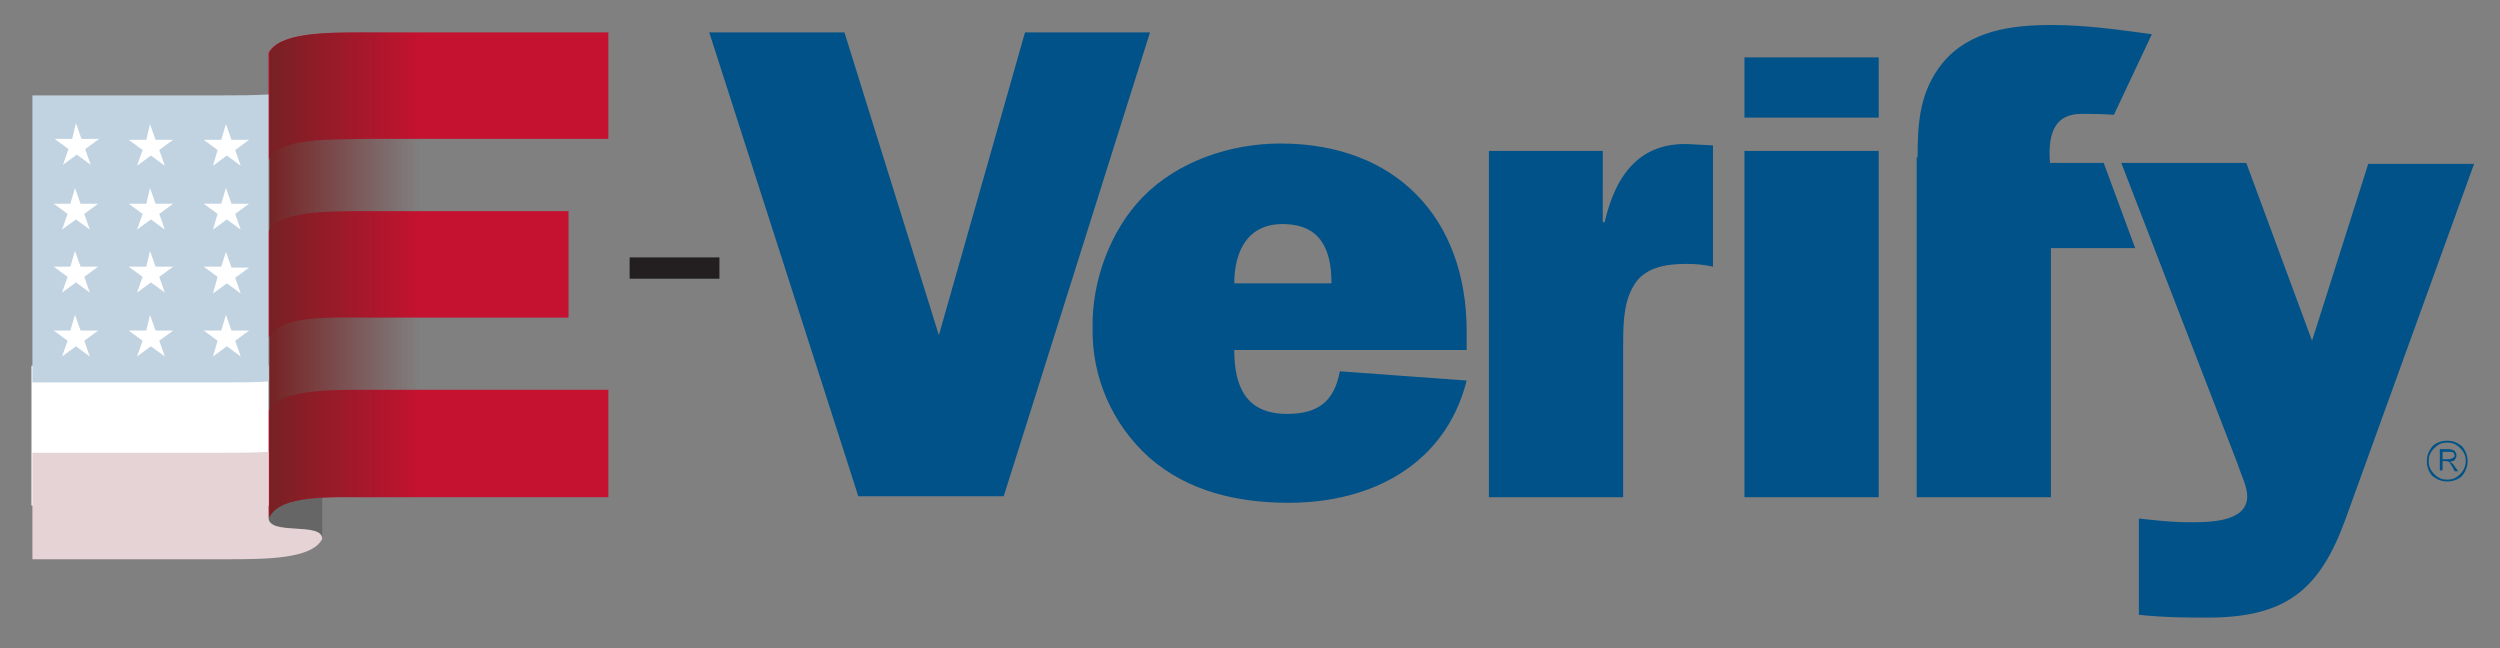 <svg xmlns='http://www.w3.org/2000/svg' xml:space='preserve' viewBox='0 0 270 70'><rect x="0" y="0" width="270" height="70" fill="#808080" stroke="none"/><path fill='#231f20' d='M77.7 30.1H68v-2.3h9.7v2.3z'/><path fill='#666' d='M29 55.9c0 2 5.8.5 5.8 2.3v-4.5c-2.7.2-5.1.6-5.8 2.2z'/><path fill='#c41230' d='M29 17.3V5.7c1.2-2.2 6.2-2.2 10.6-2.2h26.1V15H39.6c-3.8.1-9.5-.2-10.6 2.3zm0 27.1v11.5c1.1-2.5 6.8-2.2 10.6-2.2h26.1V42.1H39.6c-4.5 0-9.4 0-10.6 2.3zM29 25v11.5c1.1-2.5 6.8-2.2 10.6-2.2h21.8V22.8H39.6c-4.5 0-9.4 0-10.6 2.2z'/><linearGradient id='a' x1='28.963' x2='45.381' y1='2083.7' y2='2083.7' gradientTransform='translate(0 -2054)' gradientUnits='userSpaceOnUse'><stop offset='0' stop-color='#762123'/><stop offset='1' stop-color='#762123' stop-opacity='0'/></linearGradient><path fill='url(#a)' d='M45.4 3.5h-5.7c-4.5 0-9.5 0-10.6 2.2v50.2c1.1-2.5 6.8-2.2 10.6-2.2h5.7V3.5z'/><path fill='#fff' d='M3.4 39.5H29v15.1H3.4z'/><path fill='#c1d2e1' d='M29 10.2c-1.7.1-3.4.1-4.8.1H3.5v31h20.7c1.7 0 3.3 0 4.8-.1v-31z'/><path fill='#fff' d='m8.2 13.3.6 1.7h1.9l-1.5 1.1.6 1.7-1.5-1.1-1.5 1.1.6-1.7L5.9 15h1.9l.4-1.7zm7.6 1.8h-1.9l1.5 1.1-.6 1.7 1.5-1.1 1.5 1.1-.6-1.7 1.5-1.1h-1.9l-.6-1.7-.4 1.7zm8.1 0H22l1.5 1.1-.5 1.7 1.5-1.1 1.5 1.1-.6-1.7 1.5-1.1H25l-.6-1.7-.5 1.7zM7.6 22H5.8l1.5 1.1-.6 1.7 1.5-1.1 1.5 1.1-.6-1.7 1.5-1.1H8.7l-.6-1.7-.5 1.7zm8.2 0h-1.9l1.5 1.1-.6 1.7 1.5-1.1 1.5 1.1-.6-1.7 1.5-1.1h-1.9l-.6-1.7-.4 1.7zm8.1 0H22l1.5 1.1-.5 1.7 1.5-1.1 1.5 1.1-.6-1.7 1.5-1.1H25l-.6-1.7-.5 1.7zM7.6 28.8H5.8l1.5 1.1-.6 1.7 1.5-1.1 1.5 1.1-.6-1.7 1.5-1.1H8.7l-.6-1.7-.5 1.7zm8.2 0h-1.9l1.5 1.1-.6 1.7 1.5-1.1 1.5 1.1-.6-1.7 1.5-1.1h-1.9l-.6-1.7-.4 1.7zm8.1 0H22l1.5 1.1-.5 1.8 1.5-1.1 1.5 1.1-.6-1.7 1.5-1.1H25l-.6-1.7-.5 1.6zM7.6 35.7H5.8l1.5 1.1-.6 1.7 1.5-1.1 1.5 1.1-.6-1.7 1.5-1.1H8.7L8.1 34l-.5 1.7zm8.2 0h-1.9l1.5 1.1-.6 1.7 1.5-1.1 1.5 1.1-.6-1.7 1.5-1.1h-1.9l-.6-1.7-.4 1.7zm8.1 0H22l1.5 1.1-.5 1.7 1.5-1.1 1.5 1.1-.6-1.7 1.5-1.1H25l-.6-1.7-.5 1.7z'/><path fill='#e5d3d5' d='M29 55.9v-7.1c-1.7.1-3.4.1-4.8.1H3.5v11.5h20.7c4.5 0 9.5 0 10.6-2.2 0-1.9-5.8-.3-5.8-2.3z'/><g fill='#005288'><path d='M158.4 41.1c-2.3 9.1-10.3 13.2-19.2 13.2-5.5 0-10.9-1.2-15.1-4.9-4-3.6-6.2-8.7-6.1-14-.1-5 1.9-10.5 5.4-14.1 3.8-3.9 9.5-5.8 14.9-5.8 12.4 0 20.1 8 20.1 20.3v2h-25.1c0 4 1.3 6.9 5.7 6.9 3.3 0 5.1-1.3 5.7-4.6l13.7 1zm-14.6-10.5c0-3.7-1.2-6.4-5.3-6.4-3.8 0-5.2 3-5.2 6.4h10.5zm29.5-6.6c1.2-5.2 3.9-8.9 9.7-8.4l2 .1v13.1c-.9-.2-1.8-.3-2.8-.3-2.4 0-4.8.4-5.9 2.6-1 1.8-1 4.2-1 6.4v16.2h-14.5V16.3h12.3V24h.2zm15.1-17.8h14.5v6.5h-14.5zm0 10.1h14.5v37.4h-14.5zm18.7.7c0-3.7.2-7.1 2.7-10.2 2.9-3.5 7.4-4.1 11.8-4.1 3.6 0 7.2.5 10.8 1l-4.1 8.7c-1.3-.1-2.5-.1-3.5-.1-2.6 0-3.7 1.7-3.4 5.3h5.8l3.4 9.2h-9.1v26.9H207V17h.1zm-98.7 36.6H92.7L76.6 3.5h14.6l10.2 32.7 9.3-32.7h13.5l-15.8 50.1z'/><path d='m255.8 17.6-6.1 19.2-7.1-19.2h-13.5l12.6 32.6c.3 1 1 2.3 1 3.4 0 2.9-4.4 2.8-6.4 2.8-1.7 0-3.5-.2-5.3-.4v10.4c2.9.3 5.2.3 7.4.3 8.4 0 12.1-2.9 14.9-10.6l13.9-38.4h-11.4v-.1z'/></g><path fill='none' d='M261.7 47.5h7.7v7.7h-7.7z'/><path fill='#005287' d='M266.5 49.8c0 .6-.2 1.1-.6 1.6-.4.4-1 .6-1.6.6s-1.1-.2-1.6-.6c-.4-.4-.6-1-.6-1.6s.2-1.1.6-1.6c.4-.4 1-.6 1.6-.6s1.1.2 1.6.6c.4.5.6 1 .6 1.6zm-.2 0c0-.6-.2-1-.6-1.4s-.8-.6-1.4-.6-1 .2-1.4.6c-.4.4-.6.8-.6 1.4s.2 1 .6 1.4.8.6 1.4.6 1-.2 1.4-.6c.4-.4.6-.9.6-1.4zm-2.8-1.3h.9c.3 0 .6.1.7.2.1.1.2.3.2.5s-.1.3-.2.5c-.1.1-.3.1-.5.2.1.1.1.1.2.1l.2.2c.1.1.1.2.2.3l.3.4h-.4l-.2-.4c-.2-.3-.3-.5-.4-.6s-.3-.1-.5-.1h-.2v1h-.3v-2.3zm.3.3v.8h.3c.3 0 .6 0 .7-.1.1 0 .1-.1.2-.1.1-.1.1-.1.1-.2s-.1-.2-.1-.3c-.1-.1-.3-.1-.6-.1h-.6z'/></svg>